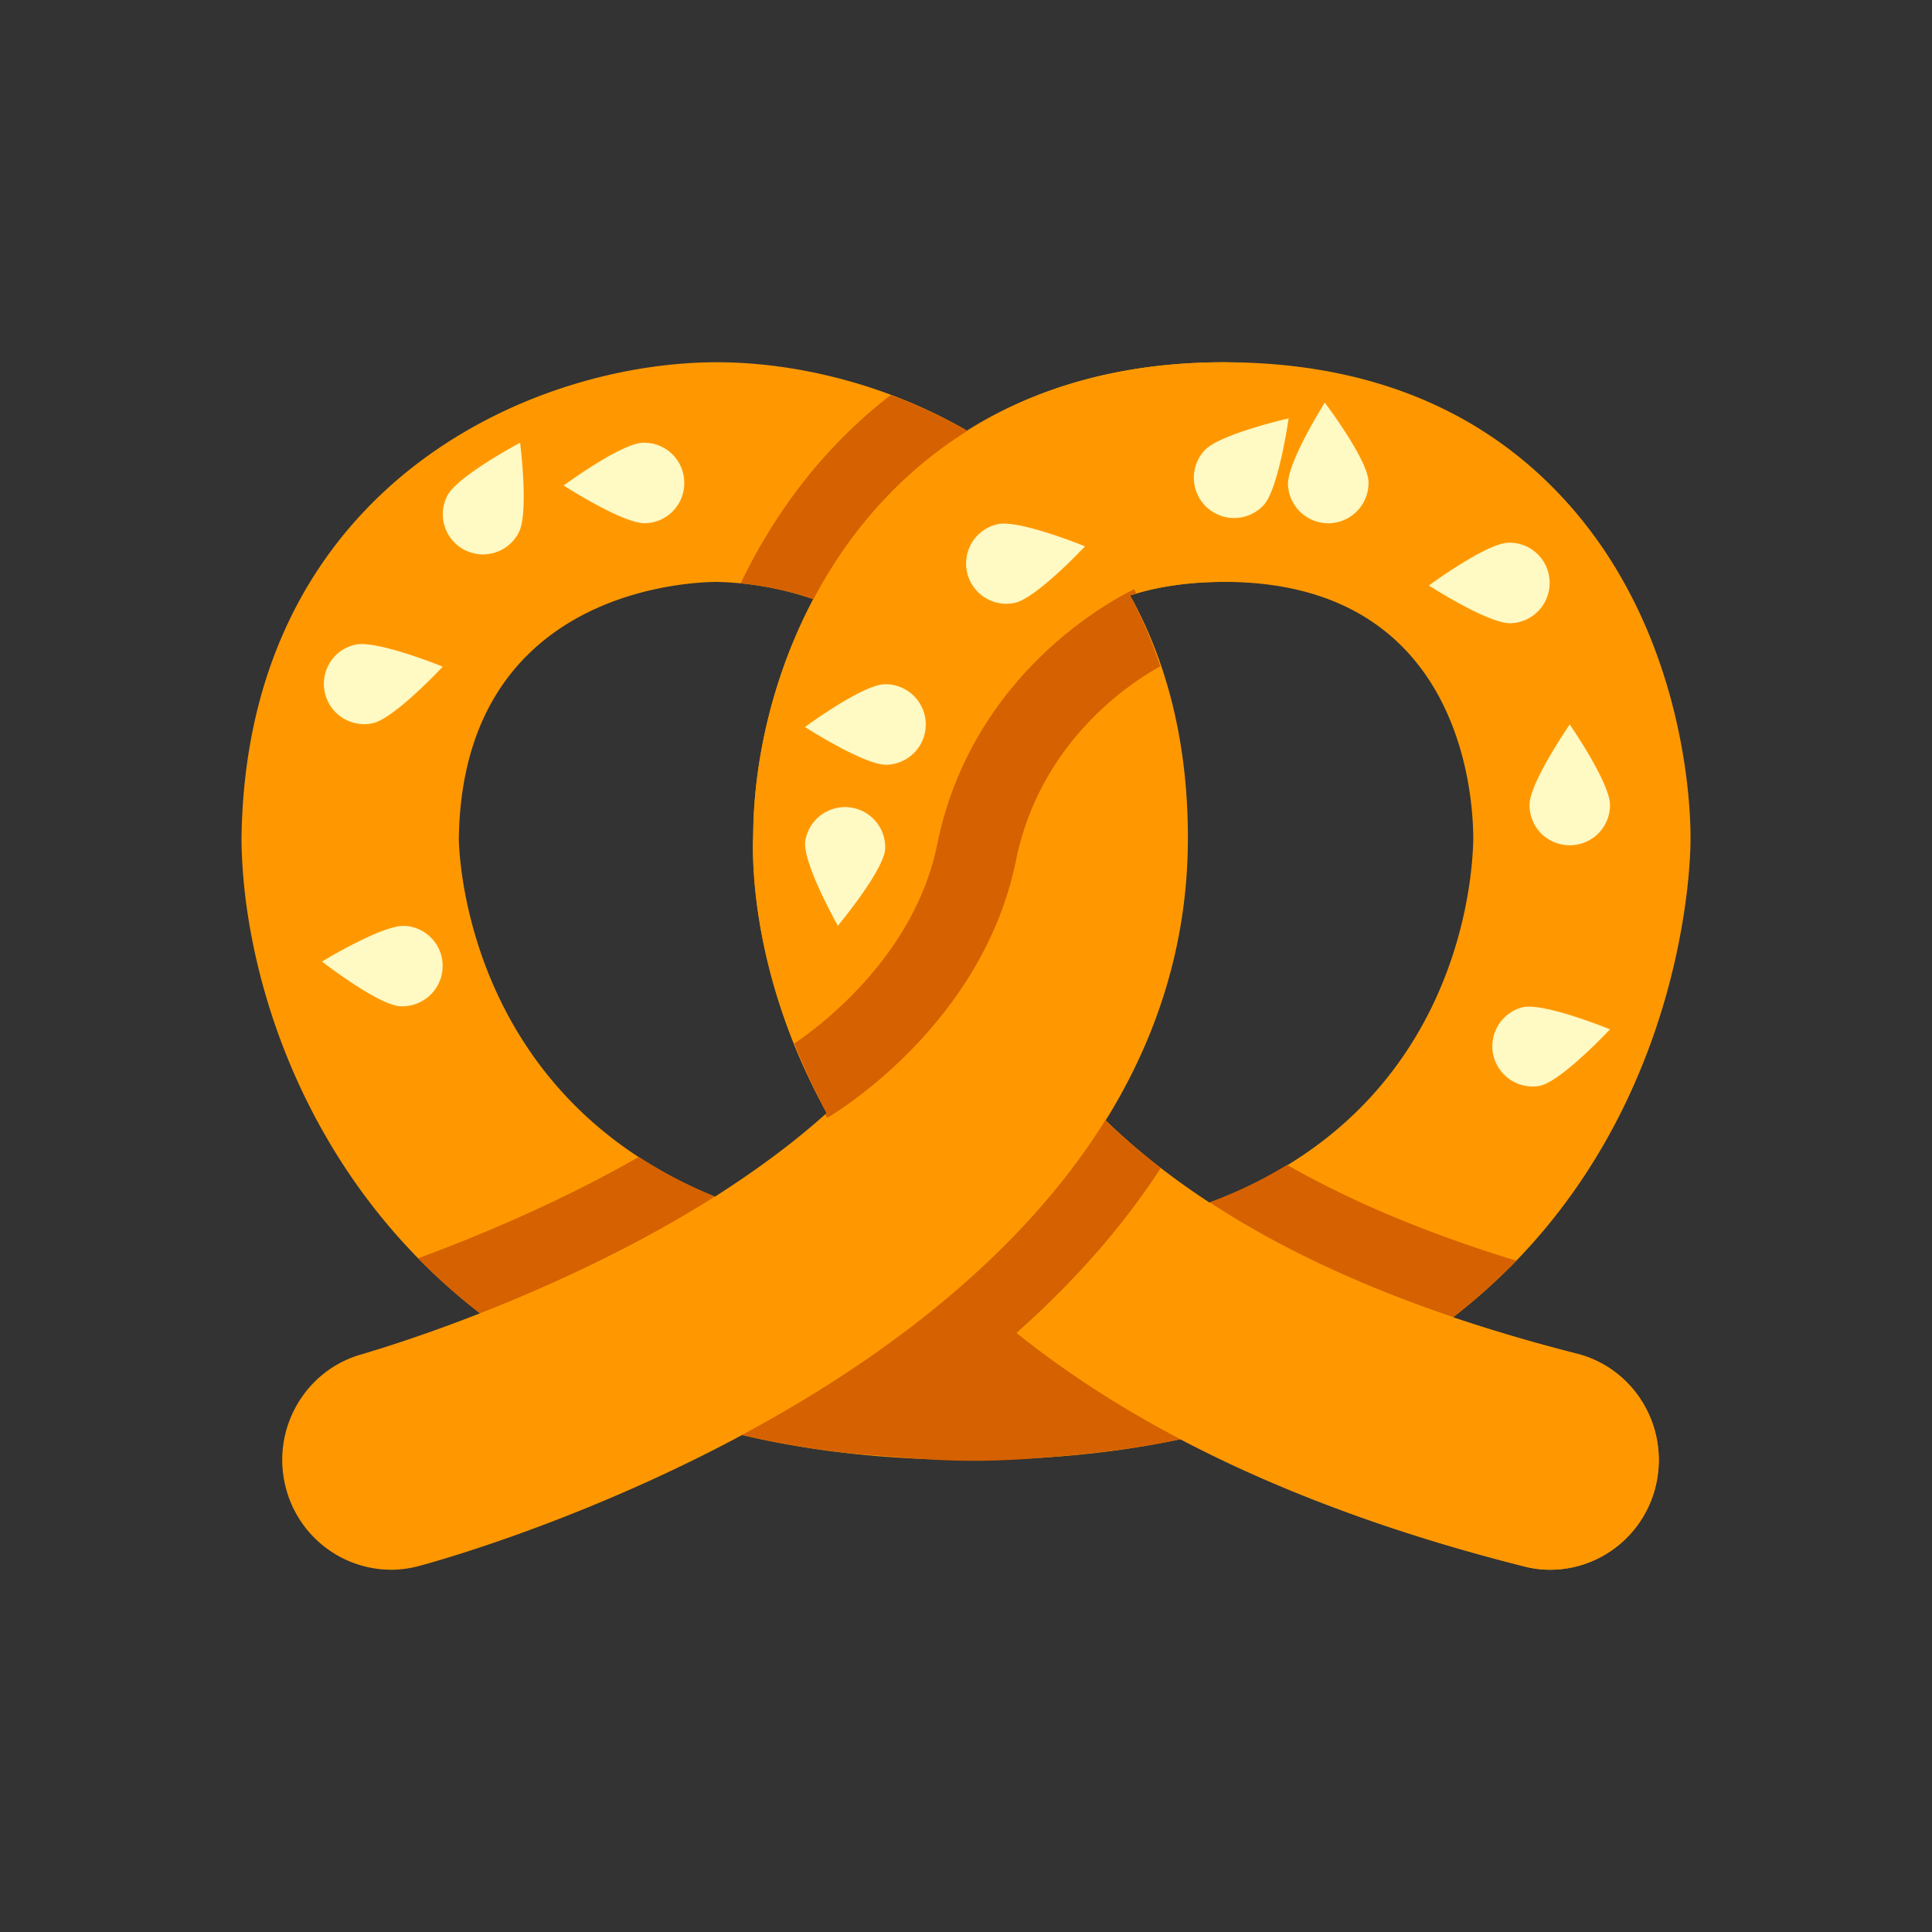 <svg xmlns="http://www.w3.org/2000/svg" width="48" height="48"><rect width="100%" height="100%" fill="#333333" stroke="none"/><path d="M9.71 39a2.711 2.711 0 0 1-2.608-2.035c-.38-1.453.48-2.945 1.921-3.328.055-.02 1.23-.352 2.903-1.008C7.492 29.203 6.027 24.12 6 20.844 6.105 12.14 13.125 9 17.813 9c1.902 0 4.175.52 6.214 1.7C25.691 9.655 27.801 9 30.41 9c3.402 0 6.172 1.066 8.227 3.168 3.332 3.406 3.37 8.156 3.363 8.687.004.188.004 6.055-4.395 10.536-.472.476-.972.925-1.503 1.336.945.32 1.964.62 3.062.902 1.45.363 2.328 1.844 1.965 3.305-.36 1.46-1.828 2.355-3.274 1.98-3.414-.86-6.222-1.945-8.53-3.156-1.606.34-3.345.512-5.212.512-2.113 0-4-.22-5.675-.618-4.032 2.164-7.7 3.168-8.04 3.258-.226.059-.46.09-.687.09zM27.47 27.836c.703.684 1.55 1.371 2.578 2.043 6.293-2.328 6.547-8.238 6.555-9.059-.004-1.078-.309-6.363-6.192-6.363-.898 0-1.672.121-2.336.332.895 1.613 1.438 3.606 1.438 6.031 0 2.664-.79 4.996-2.043 7.016zm-9.676-13.379c-1.023.012-6.32.395-6.395 6.398.02.743.368 6.446 6.364 8.875.972-.62 1.922-1.308 2.777-2.078-1.844-3.347-1.86-6.191-1.828-6.906.012-1.8.469-3.922 1.496-5.86a7.974 7.974 0 0 0-2.414-.429zm0 0" fill="#ff9800"/><path d="M38.516 39c-.22 0-.442-.027-.657-.086-19.062-4.812-19.21-16.61-19.144-18.168C18.742 15.996 21.87 9 30.41 9c1.492 0 2.703 1.223 2.703 2.73 0 1.504-1.21 2.727-2.703 2.727-6.12 0-6.297 5.711-6.297 6.363 0 .075-.004.149-.011.223-.012.312-.247 8.719 15.062 12.586 1.45.363 2.328 1.844 1.969 3.305A2.711 2.711 0 0 1 38.516 39zm0 0" fill="#ff9800"/><path d="M30.055 29.871c1.562 1.027 3.547 2.004 6.05 2.852.532-.41 1.032-.856 1.504-1.332l.059-.07c-2.324-.712-4.191-1.524-5.691-2.38-.57.348-1.204.668-1.922.93zm0 0M20.207 14.887c-.008.008-.012.02-.016.035.989-1.887 2.52-3.606 4.696-4.695-.297.148-.586.304-.86.476a12.45 12.45 0 0 0-1.898-.887c-1.668 1.286-2.89 2.93-3.727 4.676a7.596 7.596 0 0 1 1.805.395zm0 0M11.926 32.629c1.66-.652 3.804-1.617 5.832-2.899a11.398 11.398 0 0 1-1.887-.988c-2.004 1.149-4.062 1.996-5.484 2.52.468.476.98.933 1.539 1.367zm0 0M25.254 33.117c1.351-1.203 2.59-2.562 3.586-4.101-.508-.391-.969-.786-1.371-1.18.074-.125.144-.254.218-.379-2.3 3.945-6.386 6.75-10.019 8.594.258-.13.512-.262.77-.399.863.203 1.789.36 2.765.465 1.895.137 2.797.29 5.246.051 1-.082 1.965-.219 2.88-.41.288.152.593.3.898.453-1.98-.957-3.618-2.008-4.973-3.094zm0 0M28.828 16.555a11.269 11.269 0 0 0-.754-1.766c.051-.016.11-.02.16-.035l-.054-.113c-.16.074-3.989 1.867-4.895 6.336-.558 2.75-2.875 4.492-3.55 4.949.222.554.476 1.129.804 1.726a.352.352 0 0 1-.039.035l.05.086c.16-.09 3.86-2.293 4.692-6.398.61-2.992 2.906-4.45 3.586-4.82zm0 0" fill="#d66100"/><path d="M10.055 23.004c.55.027.972.5.941 1.05A1.003 1.003 0 0 1 9.941 25C9.391 24.969 8 23.89 8 23.89s1.5-.917 2.055-.886zm0 0M40 20c0 .555-.445 1-1 1-.555 0-1-.445-1-1 0-.555 1-2 1-2s1 1.445 1 2zm0 0M12.887 13.234a.998.998 0 1 1-1.774-.918c.254-.492 1.809-1.316 1.809-1.316s.223 1.746-.035 2.234zm0 0M31.398 12.547a1 1 0 1 1-1.473-1.355c.372-.407 2.09-.797 2.09-.797s-.245 1.742-.617 2.152zm0 0M37.469 13.484a.995.995 0 0 1 1.031.97 1 1 0 0 1-.969 1.03c-.554.016-2.031-.937-2.031-.937s1.414-1.043 1.969-1.063zm0 0M21.969 17a1 1 0 1 1 .062 2c-.554.016-2.031-.938-2.031-.938S21.414 17.02 21.969 17zm0 0M20.004 20.918a.999.999 0 0 1 1.988.18c-.047.55-1.176 1.902-1.176 1.902s-.863-1.531-.812-2.082zm0 0M15.969 11a.995.995 0 0 1 1.031.969.997.997 0 0 1-.969 1.031c-.55.016-2.027-.938-2.027-.938S15.418 11.02 15.969 11zm0 0M38.258 26.977a1 1 0 0 1-.426-1.953c.54-.118 2.168.55 2.168.55s-1.2 1.285-1.742 1.403zm0 0M25.215 14.977a.999.999 0 1 1-.426-1.954c.54-.117 2.168.551 2.168.551s-1.203 1.285-1.742 1.403zm0 0M9.258 17.969a1 1 0 0 1-1.188-.766.994.994 0 0 1 .762-1.187c.54-.118 2.168.547 2.168.547s-1.2 1.289-1.742 1.406zm0 0M34 11.96a1.004 1.004 0 0 1-.957 1.04A1.003 1.003 0 0 1 32 12.043c-.023-.555.914-2.04.914-2.04s1.063 1.403 1.086 1.958zm0 0" fill="#fff9c4"/></svg>